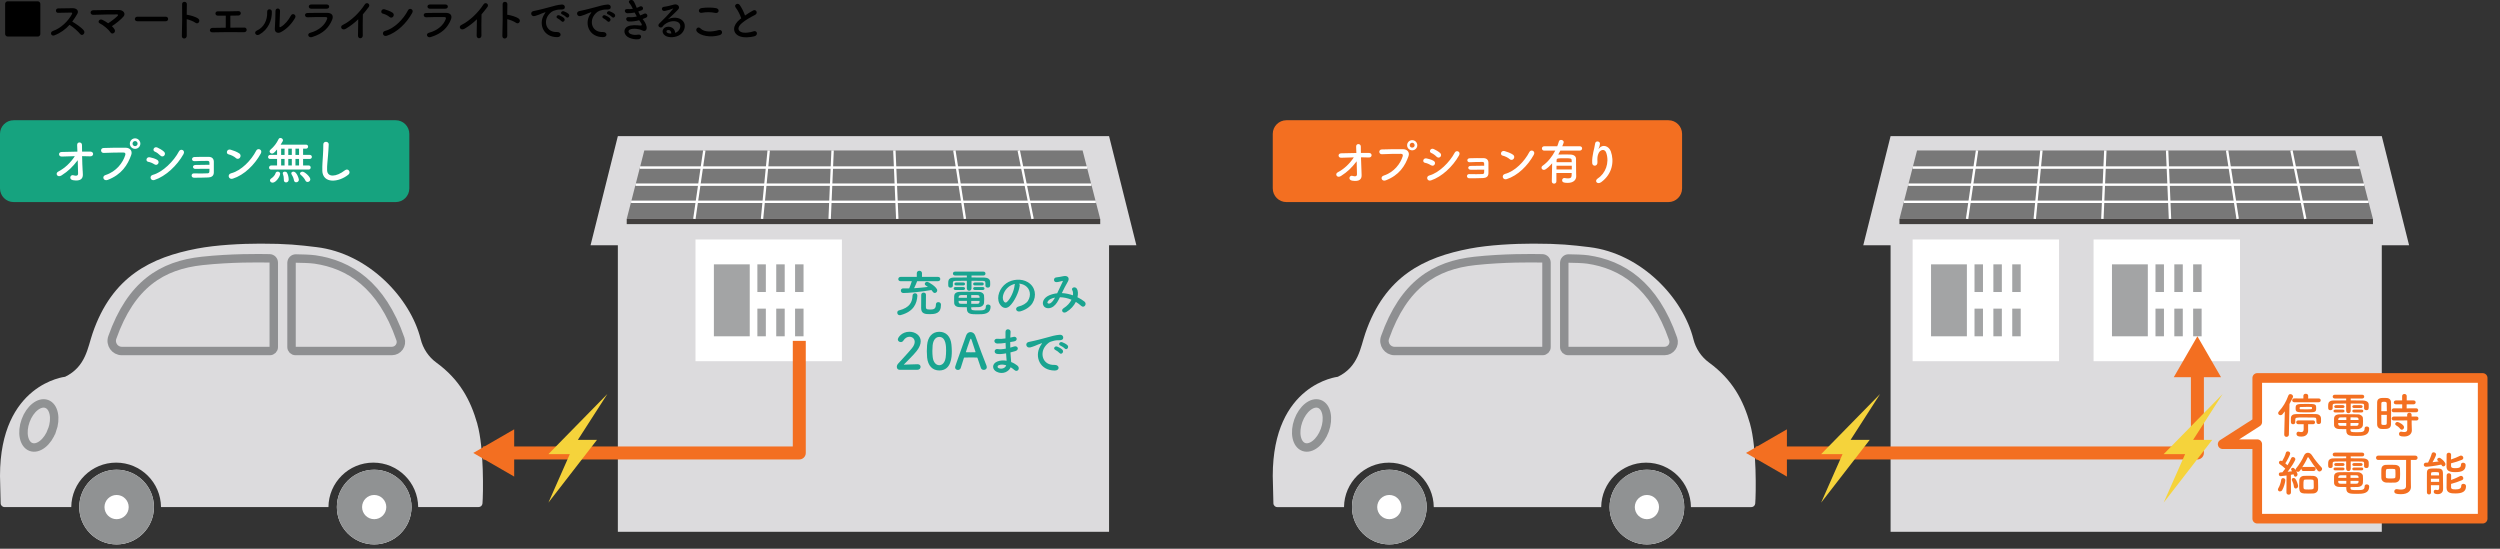 <?xml version="1.0" encoding="UTF-8"?>
<svg id="_レイヤー_2" data-name="レイヤー 2" xmlns="http://www.w3.org/2000/svg" viewBox="0 0 770 169.02">
  <rect x="0" y="0" width="770" height="169.02" fill="#333333" stroke="none"/>
  <defs>
    <style>
      .cls-1, .cls-2, .cls-3, .cls-4, .cls-5, .cls-6, .cls-7, .cls-8, .cls-9, .cls-10 {
        fill: none;
      }

      .cls-11 {
        fill: #423f3e;
      }

      .cls-12 {
        fill: #909293;
      }

      .cls-13 {
        fill: #a3a4a5;
      }

      .cls-2 {
        stroke-width: .74px;
      }

      .cls-2, .cls-3 {
        stroke: #fff;
      }

      .cls-2, .cls-3, .cls-6, .cls-7, .cls-8, .cls-9, .cls-10 {
        stroke-linejoin: round;
      }

      .cls-3 {
        stroke-width: .74px;
      }

      .cls-14 {
        fill: #16a37f;
      }

      .cls-15 {
        fill: #fff;
      }

      .cls-4, .cls-5 {
        stroke: #909293;
        stroke-miterlimit: 10;
      }

      .cls-4, .cls-7 {
        stroke-width: 2.6px;
      }

      .cls-5, .cls-6 {
        stroke-width: 2.6px;
      }

      .cls-16 {
        fill: #f36f21;
      }

      .cls-6, .cls-7 {
        stroke: #8e8f91;
        stroke-linecap: round;
      }

      .cls-17 {
        fill: #f5d33b;
      }

      .cls-18 {
        fill: #dcdbdd;
      }

      .cls-19 {
        fill: #787878;
      }

      .cls-8 {
        stroke-width: 2.97px;
      }

      .cls-8, .cls-9, .cls-10 {
        stroke: #f36f21;
      }

      .cls-9 {
        stroke-width: 4px;
      }

      .cls-10 {
        stroke-width: 4px;
      }

      .cls-20 {
        fill: #19a490;
      }
    </style>
  </defs>
  <g id="_デザイン" data-name="デザイン">
    <g>
      <path d="M2.31,11.25c-.38,0-.73-.39-.73-.76V1.17c0-.36.35-.76.73-.76h9.38c.38,0,.73.39.73.76v9.33c0,.36-.35.76-.73.76H2.31Z"/>
      <path d="M16.75,10.9c-1.02.38-1.5-1-.45-1.36,2.55-.88,4.76-3.12,5.87-5.21.13-.24.07-.46-.24-.46-.88-.01-2.82.06-4.05.08-.84.03-.9-1.32,0-1.36,1.02-.04,3.08-.07,4.5-.07,1.26,0,1.98.8,1.43,1.75-.48.83-.98,1.62-1.56,2.38,1.16.7,2.94,1.88,3.59,2.77.56.78-.49,1.88-1.15,1.05-.69-.85-2.13-2.13-3.28-2.82-1.23,1.37-2.75,2.51-4.67,3.24Z"/>
      <path d="M35.3,9.07c.25.48.06.91-.27,1.12s-.76.2-1.02-.24c-.5-.8-2.17-2.24-3.31-2.77-.77-.36-.1-1.57.88-1.06.53.27,1.15.63,1.74,1.04.8-.49,2.24-1.6,2.88-2.24.18-.18.29-.48-.13-.48-1.75-.01-5.17.04-7.34.13-1.05.04-1.15-1.39-.01-1.42,2.2-.04,5.64-.11,7.97-.07,1.26.01,2.17,1.08,1.32,2.04-.84.97-2.3,2.13-3.54,2.94.35.34.64.67.83,1.01Z"/>
      <path d="M42.27,6.53c-.5,0-.74-.34-.74-.67s.27-.71.74-.71h8.8c.48,0,.71.35.71.7s-.24.69-.71.69h-8.8Z"/>
      <path d="M57.52,10.99c.03,1.13-1.57,1.18-1.51.06.1-2.27.14-7.76.08-9.78-.03-.95,1.48-.94,1.46.01-.01.69-.03,1.9-.04,3.28.07,0,.15,0,.24.01.79.13,2.61.58,3.36,1.22.73.62-.07,1.83-.87,1.25-.6-.45-1.99-.99-2.73-1.13-.01,1.93-.01,3.95.01,5.08Z"/>
      <path d="M67.03,4.82c-.92-.04-.88-1.34.03-1.33,1.83.04,4.27,0,6.37-.06.49-.01.74.32.73.66-.01.34-.27.67-.74.69-.69.01-1.57.03-2.48.04-.01,1.19.01,2.79.01,3.7,1.55-.01,3.1-.03,4.33-.03.46,0,.7.36.69.73-.01.36-.28.71-.83.7-2.98-.06-7.02-.04-9.69.04-1.11.03-1.04-1.36,0-1.37,1.09-.03,2.55-.04,4.08-.06.03-1.06.01-2.89.01-3.7-1.01.01-1.92.01-2.51-.01Z"/>
      <path d="M79.1,9.42c2.07-.92,3.32-3.08,3.19-5.76-.06-1.08,1.41-1.01,1.44-.11.1,2.65-1.11,5.56-3.85,7.09-1.08.6-1.85-.74-.78-1.22ZM86.46,9.92c-.91.45-1.91.08-1.81-1.12.1-1.26.2-4.59.2-5.42,0-1.02,1.42-1.01,1.4,0-.01.55-.15,4.24-.17,4.72-.01.31.15.34.42.18,1.2-.69,2.31-1.99,3.12-3.5.5-.94,1.77-.17,1.28.7-.97,1.74-2.54,3.47-4.44,4.44Z"/>
      <path d="M96.11,11.42c-1.15.35-1.67-1.04-.55-1.33,2.76-.74,4.54-2.44,5.17-4.22.14-.38.07-.6-.46-.62-1.43-.03-4.03.01-5.53.07-.99.04-1.12-1.29-.04-1.32,1.81-.04,4.16-.06,6.07-.04,1.4.01,2.09.8,1.51,2.17-.98,2.34-2.69,4.22-6.16,5.28ZM100.57,2.68c-1.32,0-3.25.04-4.76,0-.92-.03-.98-1.32.1-1.3,1.34.01,3.31.01,4.72,0,.48,0,.76.31.76.64s-.24.66-.81.66Z"/>
      <path d="M106.57,8.83c-1.29.78-2.02-.64-1.06-1.11,2.58-1.26,5.25-3.84,6.83-6.33.62-.97,1.85-.07,1.25.74-.63.84-1.23,1.6-1.83,2.3-.04,1.43-.07,5.1-.03,6.5.03,1.07-1.48,1.19-1.47.04.01-1.12.07-3.4.08-5.04-1.11,1.08-2.31,2.02-3.77,2.9Z"/>
      <path d="M119.97,5.23c-.52-.48-1.42-.88-2.07-1.04-.84-.2-.49-1.61.57-1.32.74.21,1.79.59,2.47,1.06.43.31.41.84.18,1.16-.22.32-.71.52-1.15.13ZM119.1,11.02c-1.19.38-1.64-1.22-.48-1.51,2.82-.71,5.65-3.61,7.06-6.36.45-.87,1.89-.28,1.28.83-1.74,3.15-4.64,6.02-7.86,7.05Z"/>
      <path d="M132.67,11.42c-1.15.35-1.67-1.04-.55-1.33,2.76-.74,4.54-2.44,5.17-4.22.14-.38.07-.6-.46-.62-1.43-.03-4.03.01-5.53.07-.99.04-1.12-1.29-.04-1.32,1.81-.04,4.16-.06,6.07-.04,1.4.01,2.09.8,1.51,2.17-.98,2.34-2.69,4.22-6.16,5.28ZM137.12,2.68c-1.32,0-3.25.04-4.76,0-.92-.03-.98-1.32.1-1.3,1.34.01,3.31.01,4.72,0,.48,0,.76.31.76.64s-.24.66-.81.66Z"/>
      <path d="M143.12,8.83c-1.29.78-2.02-.64-1.07-1.11,2.58-1.26,5.25-3.84,6.84-6.33.62-.97,1.85-.07,1.25.74-.63.84-1.23,1.6-1.83,2.3-.04,1.43-.07,5.1-.03,6.5.03,1.07-1.48,1.19-1.47.04.01-1.12.07-3.4.08-5.04-1.11,1.08-2.31,2.02-3.77,2.9Z"/>
      <path d="M156.24,10.99c.03,1.13-1.57,1.18-1.51.06.1-2.27.14-7.76.08-9.78-.03-.95,1.48-.94,1.46.01-.01.69-.03,1.9-.04,3.28.07,0,.15,0,.24.01.79.13,2.61.58,3.36,1.22.73.62-.07,1.83-.87,1.25-.6-.45-1.99-.99-2.73-1.13-.01,1.93-.01,3.95.01,5.08Z"/>
      <path d="M167.44,4.74c.14-.27.27-.49.45-.73.22-.29.15-.28-.11-.2-1.05.34-.81.34-1.76.7-.45.17-.84.31-1.26.42-1.23.34-1.61-1.27-.49-1.51.29-.07,1.11-.22,1.55-.34.69-.17,1.92-.45,3.35-.85,1.44-.41,2.58-.74,3.81-.83.87-.06,1.11.63.95,1.08-.08.24-.39.52-1.37.46-.71-.04-1.6.22-2.07.39-.78.28-1.5,1.12-1.81,1.64-1.23,2.06-.29,5,2.84,4.89,1.47-.06,1.57,1.6.08,1.58-4.23-.01-5.69-3.89-4.16-6.71ZM171.76,5.66c-.74-.32-.18-1.19.5-.94.39.14,1.15.53,1.47.88.57.62-.29,1.51-.78.94-.2-.22-.9-.76-1.19-.88ZM173.17,4.44c-.76-.29-.21-1.19.48-.97.39.13,1.15.5,1.49.84.59.59-.24,1.51-.74.95-.2-.22-.92-.71-1.22-.83Z"/>
      <path d="M181.57,4.74c.14-.27.27-.49.45-.73.22-.29.15-.28-.11-.2-1.05.34-.81.34-1.76.7-.45.17-.84.31-1.26.42-1.23.34-1.61-1.27-.49-1.51.29-.07,1.11-.22,1.55-.34.69-.17,1.92-.45,3.35-.85,1.44-.41,2.58-.74,3.81-.83.87-.06,1.11.63.95,1.08-.08.24-.39.52-1.37.46-.71-.04-1.6.22-2.07.39-.79.28-1.5,1.12-1.81,1.64-1.23,2.06-.29,5,2.84,4.89,1.47-.06,1.57,1.6.08,1.58-4.23-.01-5.69-3.89-4.16-6.71ZM185.88,5.66c-.74-.32-.18-1.19.5-.94.39.14,1.15.53,1.47.88.57.62-.29,1.51-.78.94-.2-.22-.9-.76-1.19-.88ZM187.3,4.44c-.76-.29-.21-1.19.48-.97.39.13,1.15.5,1.49.84.59.59-.24,1.51-.74.95-.2-.22-.92-.71-1.22-.83Z"/>
      <path d="M198.25,6.29c.5.64,1.06,1.76.91,2.56-.14.73-.81.85-1.44.49-.74-.43-2.73-.71-3.71-.24-.73.35-.43,1.09.21,1.36.62.27,1.4.38,2.27.21,1.25-.24,1.33,1.32.07,1.43-1.04.08-1.95-.13-2.77-.48-1.65-.7-2.05-2.66-.48-3.46,1.04-.53,2.76-.42,3.68-.31.76.1.98-.11.17-1.2-.1-.14-.21-.27-.31-.42-1.02.28-2.19.45-3.22.38-.97-.07-1.09-1.5.1-1.34.73.1,1.61,0,2.41-.2-.21-.36-.43-.77-.66-1.21-.67.14-1.43.22-2.23.22-.91,0-1.19-1.36-.07-1.28.62.04,1.2,0,1.74-.08-.31-.64-.62-1.26-1.01-1.69-.79-.88.7-1.42,1.2-.73.32.45.66,1.26,1.01,2.12.35-.11.64-.25.88-.38.92-.49,1.46.74.71,1.09-.32.15-.69.29-1.12.43.18.41.38.8.6,1.18.43-.15.8-.31,1.05-.45.98-.56,1.58.73.8,1.12-.29.15-.67.31-1.11.46.1.14.21.27.31.41Z"/>
      <path d="M208.76,9.67c1.02-.91.98-2.24.18-2.77-.73-.49-2.24-.59-3.66.24-.56.32-.85.57-1.18,1.05-.5.74-1.91-.08-1.04-.94,1.54-1.53,2.68-2.61,4.23-4.52.15-.2.01-.14-.1-.08-.39.21-1.32.49-2.35.71-1.11.24-1.32-1.15-.36-1.26.94-.11,2.28-.45,3.08-.69,1.12-.32,2.04.67,1.34,1.46-.45.5-1.01,1.05-1.57,1.57s-1.12,1.02-1.62,1.51c1.23-.66,2.9-.66,3.94-.04,2.02,1.21,1.36,3.67-.11,4.73-1.39,1-3.57,1.05-4.64.35-1.48-.97-.83-2.7.83-2.76,1.12-.04,2.17.63,2.21,1.89.27-.06.56-.22.81-.45ZM205.78,9.25c-.62.06-.64.63-.2.87.32.17.78.22,1.18.21.01-.64-.36-1.13-.98-1.08Z"/>
      <path d="M214.59,9.66c-.5-.71.41-1.68,1.16-.91,1.19,1.22,3.46,1.12,5.58.52,1.16-.32,1.5,1.19.36,1.54-2.77.87-6.14.21-7.1-1.15ZM216.16,3.94c-1.11.21-1.29-1.27-.04-1.46,1.33-.2,3.31-.21,4.47.04,1.18.25.87,1.7-.27,1.46-1.3-.28-2.79-.31-4.16-.04Z"/>
      <path d="M226.62,2.37c-.73-.9.64-1.65,1.21-.85.6.85,1.23,2.1,1.64,3.26.76-.53,1.55-1.04,2.46-1.54.95-.53,1.68.81.6,1.36-1.43.73-2.87,1.54-3.98,2.48-1.39,1.18-1.43,2.23-.34,2.76.98.49,2.98.13,3.82-.18,1.18-.45,1.6,1.16.35,1.51-1.11.31-3.45.59-4.83-.11-2.02-1.02-1.93-3.29.34-5.1.14-.11.27-.22.41-.32-.36-1.11-1.04-2.48-1.68-3.26Z"/>
    </g>
    <g>
      <g>
        <path class="cls-18" d="M147.04,130.61c-2.09-7.33-5.41-13.66-12.64-18.93-2.42-1.76-4.12-4.34-4.84-7.25-3.11-12.51-15.94-26.39-32.09-28.32-5.43-.65-9.05-1.07-17.25-1.07-5.81,0-13.59.39-19.51,1.52-14.06,2.69-26.16,8.43-32.2,26.12-1.51,4.42-2.09,10.28-8.46,13.37C20.04,116.05,0,118.19,0,146.56l.2,8.45c.01.65.54,1.17,1.19,1.17h20.56c.07-7.57,6.23-13.69,13.82-13.69s13.75,6.12,13.82,13.69h51.57c.07-7.57,6.23-13.69,13.82-13.69s13.75,6.12,13.82,13.69h18.6c.63,0,1.15-.48,1.2-1.1.24-2.67.51-17.14-1.58-24.47"/>
        <path class="cls-15" d="M47.41,156.18c0,6.35-5.15,11.5-11.5,11.5s-11.5-5.15-11.5-11.5,5.15-11.5,11.5-11.5,11.5,5.15,11.5,11.5"/>
        <path class="cls-15" d="M126.75,156.18c0,6.35-5.15,11.5-11.5,11.5s-11.5-5.15-11.5-11.5,5.15-11.5,11.5-11.5,11.5,5.15,11.5,11.5"/>
        <path class="cls-12" d="M35.91,152.45c2.05,0,3.73,1.67,3.73,3.73s-1.67,3.73-3.73,3.73-3.73-1.67-3.73-3.73,1.67-3.73,3.73-3.73M35.91,144.67c-6.35,0-11.5,5.15-11.5,11.5s5.15,11.5,11.5,11.5,11.5-5.15,11.5-11.5-5.15-11.5-11.5-11.5"/>
        <path class="cls-12" d="M115.25,152.45c2.05,0,3.73,1.67,3.73,3.73s-1.67,3.73-3.73,3.73-3.73-1.67-3.73-3.73,1.67-3.73,3.73-3.73M115.25,144.67c-6.35,0-11.5,5.15-11.5,11.5s5.15,11.5,11.5,11.5,11.5-5.15,11.5-11.5-5.15-11.5-11.5-11.5"/>
        <path class="cls-7" d="M84.32,80.88c0-.71-.56-1.29-1.28-1.31-3.19-.07-11.92-.16-20.76.79-12.39,1.33-21.9,7.21-27.69,23.58-.72,2.03.78,4.17,2.93,4.17h45.61c.66,0,1.19-.53,1.19-1.19v-26.04Z"/>
        <path class="cls-7" d="M89.8,80.93c0-.73.59-1.32,1.32-1.31,1.66.02,4.47.09,5.91.3,10.44,1.53,20.47,7.66,26.3,24.49.63,1.81-.72,3.7-2.64,3.7h-29.69c-.67,0-1.21-.54-1.21-1.21v-25.98Z"/>
        <path class="cls-18" d="M16.03,132.52c-1.33,3.66-4.24,5.96-6.48,5.15-2.25-.82-2.99-4.45-1.66-8.11,1.33-3.66,4.24-5.96,6.49-5.15,2.25.82,2.99,4.45,1.66,8.11"/>
        <path class="cls-4" d="M16.03,132.52c-1.33,3.66-4.24,5.96-6.48,5.15-2.25-.82-2.99-4.45-1.66-8.11,1.33-3.66,4.24-5.96,6.49-5.15,2.25.82,2.99,4.45,1.66,8.11Z"/>
        <polygon class="cls-18" points="350 75.54 341.59 41.92 190.3 41.92 181.89 75.54 190.3 75.54 190.3 163.79 341.59 163.79 341.59 75.54 350 75.54"/>
        <polygon class="cls-19" points="338.86 67.43 193.03 67.43 198.45 46.34 333.44 46.34 338.86 67.43"/>
        <rect class="cls-11" x="193.03" y="67.43" width="145.84" height="1.6"/>
        <line class="cls-3" x1="313.77" y1="46.34" x2="318.03" y2="67.43"/>
        <line class="cls-3" x1="293.95" y1="46.34" x2="297.2" y2="67.43"/>
        <line class="cls-3" x1="275.47" y1="46.34" x2="276.36" y2="67.43"/>
        <line class="cls-3" x1="256.44" y1="46.34" x2="255.53" y2="67.43"/>
        <line class="cls-3" x1="236.76" y1="46.34" x2="234.7" y2="67.43"/>
        <line class="cls-3" x1="216.93" y1="46.34" x2="213.86" y2="67.43"/>
        <line class="cls-3" x1="334.83" y1="51.61" x2="197.09" y2="51.61"/>
        <line class="cls-3" x1="336.15" y1="56.88" x2="195.74" y2="56.88"/>
        <line class="cls-3" x1="337.51" y1="62.16" x2="194.38" y2="62.16"/>
        <rect class="cls-15" x="214.21" y="73.76" width="45.1" height="37.49"/>
        <rect class="cls-13" x="219.88" y="81.42" width="11.04" height="22.16"/>
        <rect class="cls-13" x="233.27" y="81.42" width="2.61" height="8.52"/>
        <rect class="cls-13" x="239.08" y="81.42" width="2.61" height="8.52"/>
        <rect class="cls-13" x="244.88" y="81.42" width="2.61" height="8.52"/>
        <rect class="cls-13" x="233.27" y="95.06" width="2.61" height="8.52"/>
        <rect class="cls-13" x="239.08" y="95.06" width="2.61" height="8.52"/>
        <rect class="cls-13" x="244.88" y="95.06" width="2.61" height="8.52"/>
        <polyline class="cls-10" points="148.77 139.51 246.18 139.51 246.18 104.99"/>
        <polygon class="cls-16" points="145.76 139.51 158.37 146.79 158.37 132.23 145.76 139.51"/>
        <polygon class="cls-17" points="183.87 135.48 168.91 154.81 175.5 139.88 168.91 139.87 187.07 121.35 177.99 135.47 183.87 135.48"/>
        <path class="cls-14" d="M121.87,62.24H4.21c-2.33,0-4.21-1.89-4.21-4.21v-16.79c0-2.33,1.89-4.21,4.21-4.21h117.65c2.33,0,4.21,1.89,4.21,4.21v16.79c0,2.33-1.89,4.21-4.21,4.21"/>
        <g>
          <path class="cls-15" d="M25.47,52.61c.03.48.03.74.05,1.15.03,1.18-.63,2.15-3.04,1.74-1.4-.25-.83-1.83.14-1.52.63.2,1.44.29,1.43-.52-.02-.91-.06-2.5-.11-4.12-1.63,2.12-2.9,3.35-4.99,4.69-1.28.81-2.03-.65-1.06-1.15,2.14-1.11,3.86-2.8,5.16-4.78-1.37.03-2.74.08-4.03.12-1.03.05-1.18-1.37-.05-1.41,1.54-.06,3.21-.09,4.87-.11-.03-.88-.06-1.61-.08-2.01-.06-1.14,1.49-1.03,1.49-.06,0,.43.02,1.18.03,2.06.88,0,1.74-.02,2.55,0,1.18.02,1.11,1.52-.05,1.46-.8-.03-1.64-.06-2.49-.06.03,1.61.09,3.38.17,4.53Z"/>
          <path class="cls-15" d="M32.47,53.92c3.4-1.08,5.41-3.87,6.1-6.13.12-.42.08-.8-.49-.81-1.51-.05-3.93.05-6.15.12-1.01.03-1.12-1.48-.03-1.52,2.03-.09,4.9-.11,6.85-.08,1.25.02,2.12.95,1.67,2.21-1.08,3.07-2.95,6.05-7.25,7.7-1.31.49-1.88-1.12-.71-1.49ZM41.6,45.85c-.89,0-1.61-.72-1.61-1.61s.72-1.63,1.61-1.63,1.63.74,1.63,1.63-.74,1.61-1.63,1.61ZM41.6,43.44c-.43,0-.78.37-.78.8s.35.77.78.77.78-.34.78-.77-.35-.8-.78-.8Z"/>
          <path class="cls-15" d="M47.57,50.62c-.57-.37-1.28-.68-1.91-.78-.92-.15-.63-1.61.49-1.4.72.14,1.55.38,2.24.77.49.26.55.8.35,1.15-.2.37-.68.58-1.18.26ZM47.57,55.44c-1.21.4-1.72-1.26-.51-1.58,3.06-.83,6.47-4.21,8.08-7.27.51-.95,2.04-.32,1.37.89-1.97,3.52-5.46,6.81-8.94,7.96ZM49.36,47.88c-.48-.49-1.09-.94-1.67-1.18-.88-.35-.26-1.72.78-1.26.68.31,1.46.75,2.04,1.28.42.37.35.89.08,1.2-.28.31-.81.4-1.23-.03Z"/>
          <path class="cls-15" d="M60.18,52.03c-.43,0-.72-.28-.74-.6-.02-.34.28-.62.78-.62,1.04,0,3.18-.06,4.29-.06,0-.31-.01-.55-.01-.72-.02-.34-.23-.46-.57-.48-.98-.03-2.86.05-4.01.09-1.01.05-1.04-1.23-.05-1.28,1.24-.05,3.32-.08,4.44-.05,1.11.03,1.55.69,1.55,1.54,0,.68.02,2.29,0,3.29-.03,1.2-.89,1.48-1.75,1.52-1.2.06-3.2.08-4.35.08-.98,0-.98-1.37-.02-1.34,1.2.05,3.41.05,4.24-.02.28-.02.49-.17.51-.46.01-.23.03-.57.03-.94-1.46.03-3.33.05-4.35.03Z"/>
          <path class="cls-15" d="M72.66,48.68c-.57-.52-1.55-.97-2.27-1.14-.92-.21-.54-1.77.63-1.44.81.23,1.97.65,2.7,1.17.48.34.45.92.2,1.28-.25.35-.78.57-1.26.14ZM71.7,55.03c-1.31.41-1.8-1.34-.52-1.66,3.09-.78,6.19-3.96,7.74-6.98.49-.95,2.07-.31,1.4.91-1.91,3.46-5.09,6.61-8.62,7.73Z"/>
          <path class="cls-15" d="M83.53,52.23c-.45,0-.66-.29-.66-.6s.23-.66.66-.66h1.81v-2.01h-2.12c-.45,0-.65-.29-.65-.6s.23-.65.65-.65h2.12v-1.67c-.89,1.06-1.21,1.26-1.54,1.26-.4,0-.77-.31-.77-.68,0-.17.08-.35.28-.52,1.12-.97,1.87-1.97,2.5-3.26.12-.25.34-.35.55-.35.38,0,.8.31.8.72,0,.14-.08.35-.72,1.34h7.82c.42,0,.63.31.63.61,0,.32-.21.63-.63.63h-.91v1.92h2.07c.42,0,.63.31.63.61,0,.32-.21.63-.63.63h-2.07v2.01h1.71c.43,0,.63.31.63.63s-.2.63-.63.63h-11.54ZM83.15,55.58c0-.21.12-.45.43-.65.42-.26,1.12-.95,1.28-1.55.09-.37.38-.52.68-.52.37,0,.75.25.75.65,0,.81-1.29,2.75-2.32,2.75-.46,0-.81-.31-.81-.68ZM87.65,45.79h-1.06v1.92h1.06v-1.92ZM87.65,48.96h-1.06v2.01h1.06v-2.01ZM88.09,56.18c-.34,0-.66-.23-.66-.69v-.17c0-.65-.11-1.28-.29-1.75-.03-.08-.05-.15-.05-.21,0-.32.32-.49.65-.49.25,0,.49.09.63.29.34.51.55,1.48.55,2.2,0,.54-.43.83-.83.83ZM89.88,45.79h-1.09v1.92h1.09v-1.92ZM89.88,48.96h-1.09v2.01h1.09v-2.01ZM91.24,56.15c-.32,0-.61-.18-.69-.6-.15-.8-.45-1.38-.75-1.86-.06-.11-.09-.2-.09-.29,0-.32.32-.54.68-.54.98,0,1.67,2.15,1.67,2.5,0,.49-.43.78-.81.78ZM92.11,45.79h-1.11v1.92h1.11v-1.92ZM92.11,48.96h-1.11v2.01h1.11v-2.01ZM94.73,56.04c-.26,0-.51-.12-.66-.43-.34-.71-.91-1.32-1.46-1.78-.15-.12-.21-.25-.21-.38,0-.31.38-.58.78-.58.65,0,2.4,1.57,2.4,2.37,0,.48-.43.81-.85.81Z"/>
          <path class="cls-15" d="M99.28,52.51c-.06-1.61.11-2.92.18-4.55.05-1,.15-2.5.12-3.46-.03-1.14,1.71-1.04,1.67-.03-.03.97-.14,2.43-.22,3.46-.11,1.63-.34,3.03-.28,4.52.09,2.24,2.83,2.09,5.5-.01,1-.78,1.94.63,1.06,1.34-3,2.44-7.91,2.89-8.05-1.26Z"/>
        </g>
        <g>
          <path class="cls-20" d="M277.11,97.08c-.51,0-.75-.4-.75-.78,0-.31.15-.6.48-.68,3.46-.88,4.15-2.63,4.23-4.64.02-.43.4-.66.77-.66s.71.23.71.74v.08c-.15,2.3-1.09,4.81-5.12,5.9-.11.03-.21.05-.31.05ZM282.48,86.62c-.11.34-.58,1.43-.94,2.15,1.46-.08,2.92-.23,4.26-.4-.23-.17-.46-.32-.68-.45-.2-.12-.29-.29-.29-.48,0-.32.31-.64.71-.64.55,0,3.13,1.71,3.13,2.63,0,.45-.38.81-.78.81-.2,0-.41-.11-.57-.34-.14-.2-.28-.38-.45-.57-3.35.6-7.24.92-8.64.92-.52,0-.77-.37-.77-.74,0-.34.23-.68.66-.68h.02c.61,0,1.24,0,1.89-.01.21-.45.6-1.55.81-2.21h-3.46c-.48,0-.71-.32-.71-.65s.25-.68.71-.68h4.99v-1.14c0-.49.4-.74.8-.74s.8.25.8.74v1.14h4.95c.45,0,.68.32.68.66s-.23.66-.68.66h-6.45ZM286.41,96.76c-1.34,0-2.7-.05-2.7-1.86,0-.62.01-3.66.03-4.15.02-.42.38-.63.74-.63s.72.21.72.66c0,.6-.03,2.55-.03,3.47,0,.83.02,1.09,1.29,1.09,1.06,0,1.8-.15,1.8-1.54,0-.51.35-.74.72-.74.31,0,.84.12.84.85,0,2.66-1.8,2.84-3.41,2.84Z"/>
          <path class="cls-20" d="M303.49,87.06c-.02-.45-.23-.54-.83-.55-.92-.02-2.17-.03-3.44-.03v2.32c0,.49-.35.75-.72.75s-.72-.26-.72-.75v-2.32c-1.29,0-2.52.02-3.41.03-.83.01-.88.25-.89.6v.91c0,.37-.37.58-.72.58s-.69-.2-.69-.6c0-.18-.02-.38-.02-.58s.02-.42.02-.65c.03-.68.46-1.26,1.63-1.28,1.23-.02,2.64-.03,4.09-.03v-.6h-3.63c-.43,0-.66-.31-.66-.6,0-.31.23-.6.66-.6h8.74c.42,0,.63.29.63.6s-.22.6-.63.6h-3.67v.6c1.38,0,2.74.01,3.93.03.83.02,1.77.34,1.8,1.25.02.2.02.48.02.72,0,.62-.02,1.12-.75,1.12-.37,0-.72-.2-.72-.57v-.95ZM294.27,89.32c-.35,0-.54-.23-.54-.46,0-.21.18-.45.54-.45h2.41c.37,0,.55.23.55.46,0,.21-.18.45-.55.45h-2.41ZM299.14,94.95c.03.6.28.66,2.03.66s2.47-.03,2.47-1.21c0-.43.34-.61.69-.61s.77.21.77.6c0,2.4-2.12,2.41-3.93,2.41-2.04,0-3.37,0-3.37-1.69v-.48c-.69,0-1.4-.01-2.2-.03-1.11-.03-1.67-.54-1.71-1.28-.02-.38-.02-.77-.02-1.12s0-.72.02-1.06c.03-.6.46-1.21,1.66-1.25.65-.02,1.55-.03,2.52-.03,1.18,0,2.44.01,3.43.03.91.02,1.54.58,1.58,1.15.03.34.05.69.05,1.04,0,.4-.01.81-.05,1.2-.05.69-.68,1.28-1.67,1.31-.83.02-1.55.05-2.27.05v.31ZM294.5,87.91c-.35,0-.54-.23-.54-.46,0-.21.18-.45.54-.45h2.18c.37,0,.55.23.55.46,0,.21-.18.45-.55.45h-2.18ZM297.82,90.87c-.69,0-1.35,0-1.86.02-.65.02-.72.46-.72.83h2.58v-.85ZM297.82,92.67h-2.58c0,.11.02.23.02.34.01.42.26.54.72.55.55.01,1.17.01,1.83.01l.02-.91ZM301.71,91.72c0-.09-.02-.2-.02-.29-.02-.35-.18-.52-.71-.54-.48-.02-1.14-.02-1.83-.02,0,.21-.02.51-.02.85h2.57ZM299.14,92.67v.91c.65,0,1.28-.01,1.86-.01.42,0,.66-.15.69-.55,0-.11.02-.23.02-.34h-2.57ZM300.28,87.91c-.37,0-.55-.23-.55-.45,0-.23.18-.46.55-.46h2.18c.37,0,.54.23.54.45,0,.23-.17.46-.54.46h-2.18ZM300.28,89.32c-.37,0-.55-.23-.55-.45,0-.23.18-.46.55-.46h2.4c.37,0,.54.23.54.45,0,.23-.17.46-.54.46h-2.4Z"/>
          <path class="cls-20" d="M314.06,88.06c-.25,1.95-1.63,4.86-3.1,6.22-1.18,1.09-2.47.49-3.15-.83-.97-1.91.06-4.76,2.12-6.19,1.89-1.31,4.7-1.52,6.64-.35,2.38,1.43,2.77,4.26,1.43,6.45-.72,1.18-2.23,2.14-3.75,2.54-1.35.35-1.83-1.2-.51-1.51,1.17-.26,2.35-.92,2.86-1.72,1.09-1.72.68-3.73-.84-4.7-.6-.38-1.25-.57-1.91-.61.17.15.26.4.22.71ZM310.65,88.36c-1.43,1.11-2.2,3.15-1.55,4.33.23.45.63.68,1.01.34,1.15-1.01,2.23-3.46,2.38-5.12.02-.18.06-.35.14-.48-.71.15-1.4.48-1.98.92Z"/>
          <path class="cls-20" d="M327.13,90.28c1.15.05,2.29.31,3.33.68.09-.63.03-1.2-.21-1.61-.43-.72.95-1.31,1.46-.35.34.61.38,1.54.15,2.55.8.38,1.52.84,2.12,1.31.97.75-.08,2.17-.95,1.37-.51-.46-1.06-.88-1.67-1.25-.57,1.15-1.54,2.3-2.92,3.12-1.08.63-1.84-.57-.84-1.18,1.15-.71,1.95-1.66,2.43-2.6-1.14-.48-2.35-.75-3.58-.77-.57,1.18-1.09,2.14-1.97,2.81-.92.72-2.27.81-2.94,0-.78-.98-.21-2.58,1.55-3.37.81-.35,1.68-.57,2.52-.66.54-1.15,1.24-2.55,1.67-3.52.09-.22.14-.34-.09-.28-.6.15-1.18.35-1.81.37-1.01.03-.97-1.4-.05-1.46.61-.03,1.55-.26,2.21-.38,1.4-.28,2.01.63,1.32,1.75-.65,1.08-1.26,2.32-1.81,3.47h.08ZM323.52,92.12c-.4.2-1.12.84-.86,1.23.18.26.74.17,1.01-.05.51-.38.92-1.01,1.28-1.64-.4.06-.86.18-1.43.46Z"/>
        </g>
        <g>
          <path class="cls-20" d="M277.08,113.9c-.54,0-.86-.4-.86-.91,0-.34.14-.71.45-1.04,1.06-1.2,2.84-3.03,4.2-4.69.61-.74.86-1.41.86-1.97,0-.97-.74-1.57-1.6-1.57-.66,0-1.38.35-1.89,1.18-.2.32-.51.46-.8.46-.46,0-.91-.34-.91-.81,0-.54,1.17-2.37,3.58-2.37,1.78,0,3.47,1.11,3.47,2.93,0,.88-.37,1.89-1.28,3.04-1.17,1.48-2.67,2.78-3.95,4.17,1.28-.02,3.01-.14,4.27-.14.63,0,.92.4.92.8,0,.45-.34.91-.97.91h-5.5Z"/>
          <path class="cls-20" d="M285.55,110.1c-.06-.66-.09-1.31-.09-1.95,0-.58.03-1.18.08-1.81.22-2.67,1.67-4.15,3.76-4.15s3.5,1.41,3.75,3.98c.06.68.11,1.35.11,2.01,0,1.74-.14,5.92-3.86,5.92-2.04,0-3.5-1.41-3.75-4ZM291.26,110.17c.09-.68.14-1.43.14-2.17,0-1.18,0-4.23-2.11-4.23-1.08,0-1.89.98-2.04,2.63-.05.57-.08,1.14-.08,1.69,0,.65.03,1.29.11,1.92.18,1.57,1.01,2.47,2.01,2.47s1.75-.86,1.97-2.32Z"/>
          <path class="cls-20" d="M303.01,113.93c-.35,0-.72-.17-.88-.57-.18-.45-.58-1.67-1.06-3.1-.03-.09-.08-.14-.17-.14-.25-.02-.88-.02-1.57-.02-.92,0-1.95,0-2.27.02-.08,0-.15.05-.18.14-.38,1.21-.74,2.32-.97,3.06-.14.43-.49.63-.86.63-.43,0-.88-.29-.88-.77,0-.28.05-.4,3.41-9.87.25-.71.8-1.03,1.35-1.03.58,0,1.18.37,1.43,1.06.98,2.77,2.98,8.11,3.49,9.31.06.15.09.31.09.45,0,.52-.46.83-.94.83ZM300.45,108.35c-.48-1.44-.94-2.84-1.18-3.6-.09-.28-.17-.43-.26-.43-.08,0-.17.14-.28.45-.23.62-1.23,3.49-1.23,3.63,0,.06.03.09.12.09.31,0,.88.02,1.41.02s1.09-.02,1.31-.02c.09,0,.12-.02.12-.06,0-.02,0-.05-.02-.08Z"/>
          <path class="cls-20" d="M309.57,105.63c-.8.12-1.57.2-2.41.18-1.18-.03-1.24-1.63.15-1.46.63.08,1.34.05,2.38-.11-.02-.81-.02-1.54,0-2.03.03-1.18,1.63-.91,1.57-.01-.05.55-.08,1.17-.09,1.78.32-.06.68-.15,1.04-.23,1.01-.23,1.43,1.2.09,1.41-.41.06-.8.14-1.15.2,0,.57,0,1.14.02,1.71.37-.11.75-.21,1.17-.35,1.14-.37,1.72,1.04.35,1.43-.54.15-1.03.29-1.48.4.03.52.06,1,.11,1.44.05.42.09.97.12,1.52.77.29,1.43.71,1.91,1.09,1.03.84.03,2.24-.94,1.35-.32-.29-.71-.58-1.12-.83-.54,1.31-2.41,2.33-4.3,1.4-1.46-.72-1.55-2.44.12-3.15.94-.4,1.97-.43,2.93-.26-.01-.32-.05-.64-.08-1-.03-.37-.06-.8-.09-1.28-1.21.23-2.03.28-2.8.17-1.09-.15-.91-1.74.32-1.48.45.09,1.21.09,2.4-.14-.03-.58-.06-1.18-.08-1.78h-.15ZM307.59,112.49c-.4.17-.48.66-.05.88.94.46,2.14,0,2.37-.86-.83-.26-1.64-.31-2.32-.02Z"/>
          <path class="cls-20" d="M320.32,106.77c.15-.29.29-.54.49-.8.25-.32.17-.31-.12-.21-1.15.37-.89.37-1.94.77-.49.18-.92.34-1.38.46-1.35.37-1.77-1.4-.54-1.66.32-.08,1.21-.25,1.71-.37.75-.18,2.1-.49,3.67-.94,1.58-.45,2.83-.81,4.18-.91.95-.06,1.21.69,1.04,1.18-.09.26-.43.57-1.51.51-.78-.05-1.75.25-2.27.43-.86.31-1.64,1.23-1.98,1.8-1.35,2.26-.32,5.49,3.12,5.36,1.61-.06,1.72,1.75.09,1.74-4.64-.01-6.24-4.27-4.56-7.36ZM325.06,107.78c-.81-.35-.2-1.31.55-1.03.43.15,1.26.58,1.61.97.63.68-.32,1.66-.86,1.03-.21-.25-.98-.83-1.31-.97ZM326.61,106.45c-.83-.32-.23-1.31.52-1.06.43.14,1.26.55,1.63.92.65.64-.26,1.66-.81,1.04-.21-.25-1.01-.78-1.34-.91Z"/>
        </g>
      </g>
      <rect class="cls-1" y="37.02" width="378" height="132"/>
    </g>
    <g>
      <rect class="cls-1" x="392" y="37.02" width="378" height="132"/>
      <path class="cls-18" d="M539.04,130.61c-2.09-7.33-5.41-13.66-12.64-18.93-2.42-1.76-4.12-4.34-4.84-7.25-3.11-12.51-15.94-26.39-32.09-28.32-5.43-.65-9.05-1.07-17.25-1.07-5.81,0-13.59.39-19.51,1.52-14.06,2.69-26.16,8.43-32.2,26.12-1.51,4.42-2.09,10.28-8.46,13.37,0,0-20.04,2.15-20.04,30.52l.2,8.45c.01.65.54,1.17,1.19,1.17h20.56c.07-7.57,6.23-13.69,13.82-13.69s13.75,6.12,13.82,13.69h51.57c.07-7.57,6.23-13.69,13.82-13.69s13.75,6.12,13.82,13.69h18.6c.63,0,1.15-.48,1.2-1.1.24-2.67.51-17.14-1.58-24.47"/>
      <path class="cls-15" d="M439.41,156.18c0,6.35-5.15,11.5-11.5,11.5s-11.5-5.15-11.5-11.5,5.15-11.5,11.5-11.5,11.5,5.15,11.5,11.5"/>
      <path class="cls-15" d="M518.75,156.18c0,6.35-5.15,11.5-11.5,11.5s-11.5-5.15-11.5-11.5,5.15-11.5,11.5-11.5,11.5,5.15,11.5,11.5"/>
      <path class="cls-12" d="M427.91,152.45c2.05,0,3.73,1.67,3.73,3.73s-1.67,3.73-3.73,3.73-3.73-1.67-3.73-3.73,1.67-3.73,3.73-3.73M427.91,144.67c-6.35,0-11.5,5.15-11.5,11.5s5.15,11.5,11.5,11.5,11.5-5.15,11.5-11.5-5.15-11.5-11.5-11.5"/>
      <path class="cls-12" d="M507.25,152.45c2.05,0,3.73,1.67,3.73,3.73s-1.67,3.73-3.73,3.73-3.73-1.67-3.73-3.73,1.67-3.73,3.73-3.73M507.25,144.67c-6.35,0-11.5,5.15-11.5,11.5s5.15,11.5,11.5,11.5,11.5-5.15,11.5-11.5-5.15-11.5-11.5-11.5"/>
      <path class="cls-6" d="M476.32,80.88c0-.71-.56-1.29-1.28-1.31-3.19-.07-11.92-.16-20.76.79-12.39,1.33-21.9,7.21-27.69,23.58-.72,2.03.78,4.17,2.93,4.17h45.61c.66,0,1.19-.53,1.19-1.19v-26.04Z"/>
      <path class="cls-6" d="M481.8,80.93c0-.73.59-1.32,1.32-1.31,1.66.02,4.47.09,5.91.3,10.44,1.53,20.47,7.66,26.3,24.49.63,1.81-.72,3.7-2.64,3.7h-29.69c-.67,0-1.21-.54-1.21-1.21v-25.98Z"/>
      <path class="cls-18" d="M408.03,132.52c-1.33,3.66-4.24,5.96-6.48,5.15-2.25-.82-2.99-4.45-1.66-8.11,1.33-3.66,4.23-5.96,6.48-5.15,2.25.82,2.99,4.45,1.66,8.11"/>
      <path class="cls-5" d="M408.03,132.52c-1.33,3.66-4.24,5.96-6.48,5.15-2.25-.82-2.99-4.45-1.66-8.11,1.33-3.66,4.23-5.96,6.48-5.15,2.25.82,2.99,4.45,1.66,8.11Z"/>
      <polygon class="cls-18" points="742 75.54 733.59 41.92 582.3 41.92 573.89 75.54 582.3 75.54 582.3 163.79 733.59 163.79 733.59 75.54 742 75.54"/>
      <polygon class="cls-19" points="730.86 67.43 585.03 67.43 590.45 46.34 725.44 46.34 730.86 67.43"/>
      <rect class="cls-11" x="585.03" y="67.43" width="145.84" height="1.6"/>
      <line class="cls-2" x1="705.77" y1="46.34" x2="710.03" y2="67.43"/>
      <line class="cls-2" x1="685.95" y1="46.34" x2="689.2" y2="67.43"/>
      <line class="cls-2" x1="667.47" y1="46.34" x2="668.36" y2="67.43"/>
      <line class="cls-2" x1="648.44" y1="46.34" x2="647.53" y2="67.43"/>
      <line class="cls-2" x1="628.76" y1="46.34" x2="626.7" y2="67.43"/>
      <line class="cls-2" x1="608.93" y1="46.34" x2="605.86" y2="67.43"/>
      <line class="cls-2" x1="726.83" y1="51.61" x2="589.09" y2="51.61"/>
      <line class="cls-2" x1="728.15" y1="56.88" x2="587.74" y2="56.88"/>
      <line class="cls-2" x1="729.51" y1="62.16" x2="586.38" y2="62.16"/>
      <rect class="cls-15" x="644.82" y="73.76" width="45.1" height="37.49"/>
      <rect class="cls-13" x="650.49" y="81.42" width="11.04" height="22.16"/>
      <rect class="cls-13" x="663.89" y="81.42" width="2.61" height="8.52"/>
      <rect class="cls-13" x="669.69" y="81.42" width="2.61" height="8.52"/>
      <rect class="cls-13" x="675.49" y="81.42" width="2.61" height="8.52"/>
      <rect class="cls-13" x="663.89" y="95.06" width="2.61" height="8.52"/>
      <rect class="cls-13" x="669.69" y="95.06" width="2.61" height="8.52"/>
      <rect class="cls-13" x="675.49" y="95.06" width="2.61" height="8.52"/>
      <polyline class="cls-9" points="540.77 139.51 676.8 139.51 676.8 108.31"/>
      <polygon class="cls-16" points="537.76 139.51 550.37 146.79 550.37 132.23 537.76 139.51"/>
      <polygon class="cls-17" points="575.87 135.48 560.91 154.81 567.5 139.88 560.91 139.87 579.07 121.35 569.99 135.47 575.87 135.48"/>
      <path class="cls-16" d="M513.87,62.24h-117.65c-2.33,0-4.21-1.89-4.21-4.21v-16.79c0-2.33,1.89-4.21,4.21-4.21h117.65c2.33,0,4.21,1.89,4.21,4.21v16.79c0,2.33-1.89,4.21-4.21,4.21"/>
      <g>
        <path class="cls-15" d="M419.34,52.84c.03.46.03.71.04,1.12.03,1.14-.61,2.08-2.94,1.68-1.35-.24-.8-1.77.13-1.47.61.19,1.4.28,1.38-.51-.01-.88-.06-2.42-.1-3.98-1.58,2.05-2.81,3.24-4.83,4.53-1.23.79-1.96-.62-1.03-1.12,2.07-1.07,3.73-2.71,4.99-4.62-1.32.03-2.65.07-3.89.12-1,.04-1.14-1.32-.04-1.37,1.49-.06,3.11-.09,4.71-.1-.03-.85-.06-1.56-.07-1.95-.06-1.1,1.44-1,1.44-.06,0,.42.01,1.14.03,1.99.85,0,1.68-.01,2.47,0,1.14.01,1.07,1.47-.04,1.41-.77-.03-1.59-.06-2.41-.06.03,1.56.09,3.27.16,4.38Z"/>
        <path class="cls-15" d="M426.12,54.1c3.29-1.04,5.23-3.75,5.9-5.93.12-.4.07-.77-.48-.79-1.46-.04-3.8.04-5.94.12-.98.03-1.08-1.43-.03-1.47,1.96-.09,4.74-.1,6.63-.07,1.2.01,2.05.92,1.62,2.14-1.04,2.97-2.85,5.86-7.01,7.45-1.26.48-1.81-1.08-.68-1.44ZM434.95,46.3c-.86,0-1.56-.7-1.56-1.56s.7-1.58,1.56-1.58,1.58.71,1.58,1.58-.71,1.56-1.58,1.56ZM434.95,43.96c-.42,0-.76.36-.76.77s.34.74.76.74.76-.33.76-.74-.34-.77-.76-.77Z"/>
        <path class="cls-15" d="M440.73,50.9c-.55-.36-1.23-.65-1.84-.76-.89-.15-.61-1.56.48-1.35.7.13,1.5.37,2.17.74.48.25.54.77.34,1.11-.19.36-.65.57-1.14.25ZM440.73,55.57c-1.17.39-1.67-1.22-.49-1.53,2.96-.8,6.26-4.07,7.82-7.03.49-.92,1.98-.31,1.32.86-1.9,3.4-5.28,6.58-8.65,7.7ZM442.45,48.26c-.46-.48-1.05-.91-1.62-1.14-.85-.34-.25-1.66.76-1.22.65.3,1.41.73,1.98,1.23.4.36.34.86.08,1.16-.27.3-.79.39-1.19-.03Z"/>
        <path class="cls-15" d="M452.93,52.27c-.42,0-.7-.27-.71-.58-.01-.33.27-.59.76-.59,1.01,0,3.08-.06,4.15-.06,0-.3-.01-.54-.01-.7-.01-.33-.22-.45-.55-.46-.95-.03-2.76.04-3.88.09-.98.04-1.01-1.19-.04-1.23,1.2-.04,3.21-.07,4.29-.04,1.07.03,1.5.67,1.5,1.49,0,.65.02,2.21,0,3.18-.03,1.16-.86,1.43-1.69,1.47-1.16.06-3.09.07-4.21.07-.95,0-.95-1.32-.02-1.29,1.16.04,3.3.04,4.1-.01.27-.02.48-.16.49-.45.01-.22.03-.55.03-.91-1.41.03-3.22.04-4.21.03Z"/>
        <path class="cls-15" d="M465,49.03c-.55-.5-1.5-.94-2.2-1.1-.89-.21-.52-1.71.61-1.4.79.22,1.9.62,2.62,1.13.46.33.43.89.19,1.23-.24.34-.76.55-1.22.13ZM464.07,55.17c-1.26.4-1.74-1.29-.51-1.61,2.99-.76,5.99-3.83,7.49-6.75.48-.92,2.01-.3,1.35.88-1.84,3.34-4.92,6.39-8.34,7.48Z"/>
        <path class="cls-15" d="M485.47,54.29v.03c0,.91-.65,2.01-2.66,2.01-1.28,0-1.67-.25-1.67-.82,0-.34.24-.68.65-.68.06,0,.1,0,.16.01.33.06.68.1,1,.1,1.13,0,1.13-.52,1.13-1.65h-4.71v2.57c0,.46-.36.7-.71.7s-.7-.22-.7-.68.04-3.43.1-5.59c-.45.52-1.84,2.04-2.54,2.04-.42,0-.74-.33-.74-.68,0-.21.1-.43.36-.61,1.65-1.17,2.96-2.85,3.88-4.65h-3.4c-.48,0-.71-.34-.71-.67s.24-.67.71-.67h4.01c.19-.49.37-.97.5-1.46.1-.36.39-.5.68-.5.4,0,.82.28.82.67,0,.12-.03.28-.45,1.29h5.41c.46,0,.7.33.7.65s-.24.68-.7.68h-6c-.21.42-.43.82-.65,1.22.7-.01,1.52-.03,2.29-.03.51,0,.98.01,1.41.03,1.2.04,1.74.58,1.77,1.26s.01,3.3.03,3.91l.03,1.52ZM484.11,51.05h-4.71v1.14h4.71v-1.14ZM484.09,49.95c0-.28-.02-.49-.02-.64-.03-.57-.49-.57-2.14-.57-2.11,0-2.47,0-2.5.57,0,.18-.01.39-.01.64h4.67Z"/>
        <path class="cls-15" d="M492.15,54.93c2.3-1.5,3.61-4.71,2.59-7.82-.49-1.49-1.9-.94-2.33-.01-.43.91-.46,1.52-.39,2.81.07,1.44-1.53,1.43-1.62.36-.09-1.17.16-2.6.34-3.43.16-.76.45-1.74.56-2.65.12-.94,1.56-.76,1.49.13-.04.51-.22,1.03-.39,1.38-.19.4-.04.21.1.02,1.08-1.4,3.02-.79,3.63.89,1.08,3,.55,6.91-2.94,9.48-1.2.89-2.29-.34-1.04-1.16Z"/>
      </g>
      <g>
        <polygon class="cls-15" points="764.66 159.75 695.23 159.75 695.23 136.81 684.58 136.81 695.23 129.99 695.23 116.41 764.66 116.41 764.66 159.75"/>
        <polygon class="cls-8" points="764.66 159.75 695.23 159.75 695.23 136.81 684.58 136.81 695.23 129.99 695.23 116.41 764.66 116.41 764.66 159.75"/>
        <g>
          <path class="cls-16" d="M703.54,133.88l.18-7.19c-.22.3-.45.58-.67.85-.21.25-.46.34-.67.34-.39,0-.71-.3-.71-.65,0-.15.06-.31.21-.48,1.35-1.49,2.2-2.93,2.93-4.92.12-.31.36-.45.62-.45.4,0,.83.33.83.74,0,.09-.03.19-.07.3-.33.68-.67,1.35-1.03,2.01l-.19,9.45c-.01.43-.37.67-.74.67-.34,0-.68-.22-.68-.65h0ZM713.46,130.04c0-1.37-.04-1.41-.8-1.43-.62-.01-1.92-.03-3.06-.03-2.54,0-2.62,0-2.66.74v.74h0c0,.4-.33.61-.67.61s-.67-.21-.67-.61c0-.19-.01-.4-.01-.61,0-.22.01-.46.01-.7.03-.76.55-1.2,1.61-1.22.89-.02,2.24-.02,3.54-.02.95,0,1.87,0,2.56.02.74.01,1.53.42,1.56,1.32.01.19.01.4.01.59,0,.21,0,.4-.01.58-.01.4-.37.59-.71.59s-.68-.19-.68-.58v-.02ZM706.62,123.88c-.42,0-.62-.3-.62-.58,0-.3.21-.59.62-.59l2.82.02v-.83h0c0-.42.37-.62.74-.62s.74.21.74.61h0v.85l3.25-.02c.4,0,.61.3.61.58,0,.3-.21.59-.61.59h-7.56ZM710.23,127.01c-3.06,0-3.18-.1-3.18-1.32s.33-1.28,3.21-1.28,3.12,0,3.12,1.28-.21,1.32-3.15,1.32ZM710.9,130.65v1.86s.01.04.01.07c0,.85-.45,1.89-2.07,1.89-.61,0-1.52-.03-1.52-.86,0-.34.21-.65.59-.65.04,0,.1,0,.16.02.27.06.5.1.73.1.43,0,.73-.19.73-.89v-1.53h-1.65c-.42,0-.64-.3-.64-.59s.22-.59.64-.59h4.56c.4,0,.59.3.59.59s-.19.59-.59.59h-1.56ZM710.22,125.33c-.54,0-1.07.01-1.55.03-.39,0-.39.15-.39.34,0,.33.09.36.4.36.52.01,1.16.01,1.78.01,1.59,0,1.65-.01,1.65-.39s0-.36-1.9-.36Z"/>
          <path class="cls-16" d="M728.15,124.86c-.01-.43-.22-.52-.8-.54-.89-.01-2.09-.03-3.33-.03v2.24c0,.48-.34.73-.7.73s-.7-.25-.7-.73v-2.24c-1.25,0-2.44.01-3.3.03-.8.01-.85.24-.86.58v.88c0,.36-.36.56-.7.56s-.67-.19-.67-.58c0-.18-.02-.37-.02-.56s.02-.4.02-.62c.03-.65.45-1.22,1.58-1.23,1.19-.01,2.56-.03,3.95-.03v-.58h-3.51c-.42,0-.64-.3-.64-.58,0-.3.22-.58.64-.58h8.46c.4,0,.61.28.61.58s-.21.58-.61.58h-3.55v.58c1.34,0,2.65.02,3.8.03.8.01,1.71.33,1.74,1.2.01.19.01.46.01.7,0,.59-.01,1.08-.73,1.08-.36,0-.7-.19-.7-.55v-.92ZM719.24,127.04c-.34,0-.52-.22-.52-.45,0-.21.18-.43.52-.43h2.33c.36,0,.54.22.54.45,0,.21-.18.43-.54.43h-2.33ZM723.95,132.48c.03.58.27.64,1.96.64s2.39-.03,2.39-1.17c0-.42.33-.59.67-.59s.74.21.74.58c0,2.32-2.05,2.33-3.8,2.33-1.98,0-3.25,0-3.25-1.63v-.46c-.67,0-1.35-.01-2.12-.03-1.07-.03-1.62-.52-1.65-1.23-.01-.37-.01-.74-.01-1.08s0-.7.01-1.03c.03-.58.45-1.17,1.6-1.2.62-.01,1.5-.03,2.44-.03,1.14,0,2.36.01,3.31.03.88.02,1.49.57,1.53,1.12.03.33.04.67.04,1.01,0,.39-.01.79-.04,1.16-.04.67-.65,1.23-1.62,1.26-.8.02-1.5.04-2.2.04v.3ZM719.46,125.67c-.34,0-.52-.22-.52-.45,0-.21.18-.43.52-.43h2.11c.36,0,.54.22.54.45,0,.21-.18.43-.54.43h-2.11ZM722.67,128.54c-.67,0-1.31,0-1.8.02-.62.01-.7.45-.7.8h2.5v-.82ZM722.67,130.28h-2.5c0,.1.01.22.01.33.01.4.25.52.7.54.54.01,1.13.01,1.77.01l.02-.88ZM726.43,129.36c0-.09-.01-.19-.01-.28-.02-.34-.18-.5-.68-.52-.46-.02-1.1-.02-1.77-.02,0,.21-.02.49-.02.82h2.48ZM723.95,130.28v.88c.62,0,1.23-.01,1.8-.01.4,0,.64-.15.67-.54,0-.1.01-.22.01-.33h-2.48ZM725.05,125.67c-.36,0-.54-.22-.54-.43,0-.22.18-.45.54-.45h2.11c.36,0,.52.22.52.43,0,.22-.16.45-.52.45h-2.11ZM725.05,127.04c-.36,0-.54-.22-.54-.43,0-.22.18-.45.54-.45h2.32c.36,0,.52.22.52.43,0,.22-.16.45-.52.45h-2.32Z"/>
          <path class="cls-16" d="M734.23,132.14c-.3,0-.58-.01-.85-.03-.71-.06-1.22-.61-1.22-1.4-.02-1.04-.02-2.6-.02-4.06,0-1.06,0-2.05.02-2.75.03-1.34,1.23-1.34,2.02-1.34.31,0,.61,0,.91.02.79.03,1.32.55,1.34,1.26.02.85.03,1.98.03,3.12,0,1.38-.01,2.79-.03,3.76-.03,1.41-1.31,1.41-2.2,1.41ZM735.15,126.63c0-.94-.02-1.83-.04-2.45-.03-.42-.45-.43-.82-.43-.54,0-.83.07-.83.45-.02.57-.02,1.47-.02,2.44h1.71ZM733.44,127.8c0,1.03,0,2.02.02,2.66,0,.33.16.43.83.43.61,0,.8-.1.82-.45.03-.68.04-1.65.04-2.65h-1.71ZM737.29,126.98c-.45,0-.65-.28-.65-.58,0-.31.24-.64.65-.64l2.59.02v-1.25h-1.92c-.46,0-.67-.28-.67-.58,0-.31.24-.62.67-.62h1.9v-1.35c0-.43.36-.64.7-.64s.71.21.71.64v1.35h2.11c.43,0,.64.3.64.59,0,.31-.21.61-.64.61h-2.13v1.25l2.93-.02c.42,0,.62.3.62.61s-.21.61-.62.61h-6.9ZM742.79,129.49v.97s.06,2.08.06,2.08v.04c0,.82-.64,1.87-2.38,1.87-1.22,0-1.58-.27-1.58-.8,0-.36.24-.7.64-.7.04,0,.09,0,.15.02.28.06.58.1.85.1.52,0,.91-.18.91-.8v-2.78s-4.15.02-4.15.02c-.45,0-.65-.28-.65-.58,0-.31.24-.64.65-.64h4.12s0-.55,0-.55c0-.4.34-.61.68-.61s.68.21.68.61v.56s1.5-.01,1.5-.01c.42,0,.62.3.62.61s-.21.61-.62.61l-1.49-.02ZM739.27,132.08c-.4-.52-.91-.88-1.22-1.04-.22-.12-.33-.28-.33-.46,0-.31.3-.62.68-.62s2.05.85,2.05,1.63c0,.4-.34.77-.7.77-.16,0-.34-.09-.49-.28Z"/>
        </g>
        <g>
          <path class="cls-16" d="M702.25,151.37c-.34,0-.65-.24-.65-.58,0-.13.04-.27.13-.42.42-.68.77-1.72.88-2.59.04-.36.31-.52.59-.52.34,0,.68.24.68.65,0,.61-.48,2.3-.98,3.08-.16.25-.42.37-.65.37ZM709.47,145.08c-.42,0-.62-.3-.62-.61,0-.06.01-.13.03-.19-.65.92-.73,1.04-1.11,1.04-.19,0-.39-.07-.52-.21.33.58.39.85.39,1.01,0,.42-.33.71-.64.71s-.37-.13-.58-.74c-.21.04-.5.09-.83.15l.03,5.42c0,.48-.36.7-.7.7s-.7-.22-.7-.68h0s.04-5.23.04-5.23c-.01,0-1.65.22-1.83.22-.36,0-.55-.31-.55-.61,0-.27.16-.54.48-.55.18,0,.39-.03.62-.04.28-.31.58-.7.89-1.13-.51-.52-1.32-1.13-1.68-1.37-.19-.13-.28-.31-.28-.49,0-.3.24-.59.59-.59.1,0,.21.03.33.09l.09.04c.42-.67.94-1.75,1.13-2.56.07-.3.33-.43.59-.43.36,0,.74.24.74.62,0,.49-1.01,2.33-1.5,3.06.24.19.46.4.67.59.46-.76.88-1.54,1.13-2.15.1-.27.33-.37.55-.37.37,0,.74.27.74.65,0,.42-1.22,2.39-2.38,3.88.52-.06,1-.12,1.37-.16-.28-.42-.31-.48-.31-.59,0-.27.27-.48.56-.48.22,0,.46.12.85.71-.02-.04-.02-.07-.02-.12,0-.13.06-.28.18-.43.85-1.01,1.87-2.6,2.42-3.91.24-.58.71-.88,1.19-.88s.94.27,1.26.79c.82,1.28,1.87,2.59,2.91,3.69.15.15.21.31.21.49,0,.4-.39.8-.82.8-.19,0-.42-.1-.59-.33-.92-1.16-1.99-2.74-2.71-3.89-.07-.12-.15-.18-.21-.18s-.12.07-.18.19c-.42.97-1.04,2.01-1.63,2.93.1-.07.22-.12.39-.12h3.15c.42,0,.62.31.62.62s-.21.62-.62.62h-3.15ZM706.52,149.87c-.06-.64-.34-1.43-.57-1.87-.06-.1-.07-.21-.07-.3,0-.3.25-.49.55-.49.18,0,.39.07.54.27.46.58.85,1.93.85,2.21,0,.48-.39.77-.73.77-.27,0-.52-.19-.56-.59ZM712.52,151.98c-.4.03-.88.04-1.37.04-2.51,0-3-.04-3-2.24,0-.64.03-1.32.04-1.84.03-.79.57-1.32,1.4-1.37.43-.01.89-.03,1.35-.03.55,0,1.08.01,1.54.03.74.03,1.44.54,1.47,1.31.01.55.04,1.28.04,1.93,0,.25,0,.5-.01.73-.03.8-.55,1.37-1.47,1.44ZM712.61,148.2c-.03-.5-.25-.5-1.56-.5-.37,0-.73,0-1,.01-.59.03-.59.28-.59,1.95,0,1.1.03,1.11,1.62,1.11s1.56-.15,1.56-.98c0-.52-.02-1.17-.03-1.59Z"/>
          <path class="cls-16" d="M728.15,142.69c-.01-.43-.22-.52-.8-.54-.89-.01-2.09-.03-3.33-.03v2.24c0,.48-.34.73-.7.73s-.7-.25-.7-.73v-2.24c-1.25,0-2.44.01-3.3.03-.8.01-.85.24-.86.58v.88c0,.36-.36.56-.7.56s-.67-.19-.67-.58c0-.18-.02-.37-.02-.56s.02-.4.02-.62c.03-.65.45-1.22,1.58-1.23,1.19-.01,2.56-.03,3.95-.03v-.58h-3.51c-.42,0-.64-.3-.64-.58,0-.3.22-.58.64-.58h8.46c.4,0,.61.28.61.58s-.21.58-.61.58h-3.55v.58c1.34,0,2.65.02,3.8.03.8.01,1.71.33,1.74,1.2.01.19.01.46.01.7,0,.59-.01,1.08-.73,1.08-.36,0-.7-.19-.7-.55v-.92ZM719.24,144.87c-.34,0-.52-.22-.52-.45,0-.21.18-.43.52-.43h2.33c.36,0,.54.22.54.45,0,.21-.18.43-.54.43h-2.33ZM723.95,150.31c.03.58.27.64,1.96.64s2.39-.03,2.39-1.17c0-.42.33-.59.67-.59s.74.21.74.58c0,2.32-2.05,2.33-3.8,2.33-1.98,0-3.25,0-3.25-1.63v-.46c-.67,0-1.35-.01-2.12-.03-1.07-.03-1.62-.52-1.65-1.23-.01-.37-.01-.74-.01-1.08s0-.7.01-1.03c.03-.58.45-1.17,1.6-1.2.62-.01,1.5-.03,2.44-.03,1.14,0,2.36.01,3.31.03.88.02,1.49.57,1.53,1.12.03.33.04.67.04,1.01,0,.39-.01.79-.04,1.16-.04.67-.65,1.23-1.62,1.26-.8.02-1.5.04-2.2.04v.3ZM719.46,143.51c-.34,0-.52-.22-.52-.45,0-.21.18-.43.52-.43h2.11c.36,0,.54.22.54.45,0,.21-.18.43-.54.43h-2.11ZM722.67,146.37c-.67,0-1.31,0-1.8.02-.62.01-.7.45-.7.8h2.5v-.82ZM722.67,148.11h-2.5c0,.1.01.22.01.33.01.4.25.52.7.54.54.01,1.13.01,1.77.01l.02-.88ZM726.43,147.19c0-.09-.01-.19-.01-.28-.02-.34-.18-.5-.68-.52-.46-.02-1.1-.02-1.77-.02,0,.21-.02.49-.02.82h2.48ZM723.95,148.11v.88c.62,0,1.23-.01,1.8-.01.4,0,.64-.15.67-.54,0-.1.01-.22.01-.33h-2.48ZM725.05,143.51c-.36,0-.54-.22-.54-.43,0-.22.18-.45.54-.45h2.11c.36,0,.52.22.52.43,0,.22-.16.45-.52.45h-2.11ZM725.05,144.87c-.36,0-.54-.22-.54-.43,0-.22.18-.45.54-.45h2.32c.36,0,.52.22.52.43,0,.22-.16.45-.52.45h-2.32Z"/>
          <path class="cls-16" d="M742.58,149.94v.03c0,1.04-.74,2.24-3.09,2.24-1.46,0-2.05-.22-2.05-.86,0-.36.27-.7.73-.7.04,0,.12,0,.18.02.42.07.82.12,1.17.12.91,0,1.53-.28,1.53-1.05,0-1.47.03-5.81.03-8.07h-8.58c-.46,0-.68-.34-.68-.67s.22-.67.68-.67h11.4c.48,0,.71.34.71.67s-.24.67-.71.67h-1.37c0,1.78,0,5.19.01,6.18l.03,2.1ZM737.65,148.63c-.43.01-.89.03-1.34.03s-.91-.01-1.32-.03c-.83-.04-1.5-.58-1.53-1.41-.02-.43-.02-.89-.02-1.37s0-.94.02-1.38c.03-.68.5-1.25,1.35-1.29.37-.01.82-.03,1.28-.03.57,0,1.14.01,1.62.03.76.03,1.44.43,1.49,1.2.03.51.04,1.06.04,1.61,0,.42-.02.83-.04,1.22-.07.8-.65,1.38-1.55,1.43ZM737.81,146.06c0-.42-.02-.83-.03-1.19-.01-.43-.15-.46-1.47-.46-.34,0-.68,0-.92.02-.55.03-.55.28-.55,1.47,0,.33,0,.65.01.97.01.48.36.5,1.58.5s1.32-.1,1.35-.46c.03-.25.03-.55.03-.85Z"/>
          <path class="cls-16" d="M747.2,143.76c-.45,0-.67-.31-.67-.62s.22-.64.65-.64c.21,0,.43-.01.67-.03.34-.64.91-1.93,1.11-2.71.09-.31.33-.45.59-.45.37,0,.77.27.77.67,0,.07-.09.67-1.1,2.38.65-.06,1.31-.15,1.9-.24-.07-.07-.16-.13-.24-.19-.16-.12-.22-.25-.22-.39,0-.28.31-.55.65-.55.43,0,1.89,1.29,1.89,1.98,0,.39-.31.68-.64.68-.28,0-.4-.12-.67-.56-1.77.39-3.97.67-4.71.67ZM748.72,149.44c0,.83.01,1.63.03,2.23h0c0,.43-.31.62-.61.62-.33,0-.64-.21-.65-.62,0-.8-.01-1.92-.01-3.02s.01-2.23.01-3.05c.03-1.29.73-1.32,2.45-1.32.46,0,.94.01,1.22.03.85.04,1.25.5,1.26,1.31,0,.22.01,2.53.03,3.02.02.25.02.64.02,1.01v1c0,.94-.62,1.55-1.63,1.55-.67,0-1.25-.15-1.25-.76,0-.3.18-.58.52-.58.04,0,.09,0,.15.01.19.04.36.08.49.08.31,0,.49-.15.51-.64,0-.24.01-.54.01-.86h-2.54ZM748.72,147.46v.95h2.54c0-.31-.01-.64-.01-.95h-2.53ZM751.23,146.42c0-.19-.01-.37-.01-.54,0-.45-.1-.48-1.26-.48-1.07,0-1.17.03-1.2.48,0,.16-.01.34-.01.54h2.5ZM754.92,143.49c0,.7.62.7,1.38.7,1.4,0,1.68-.42,1.68-1.08,0-.42.31-.59.65-.59.09,0,.79.02.79.74,0,1.64-1.16,2.16-3.17,2.16s-2.72-.52-2.72-1.69c0-.88.02-2.9.03-3.67,0-.42.36-.62.7-.62s.68.21.68.61h0c0,.39-.03.92-.03,1.47.94-.31,2.04-.74,2.78-1.13.1-.06.21-.07.31-.07.39,0,.7.34.7.7,0,.24-.13.48-.47.62-.88.37-2.27.8-3.31,1.06v.82ZM754.92,150.03c0,.67.56.7,1.4.7,1.08,0,1.74-.21,1.74-1.1,0-.42.33-.61.67-.61.07,0,.8.02.8.76,0,1.62-1.14,2.2-3.25,2.2-1.25,0-2.74-.07-2.74-1.72,0-.91.02-3.08.03-3.86,0-.43.34-.64.68-.64s.7.21.7.62v.02c0,.36-.01.88-.01,1.44.94-.34,1.99-.79,2.73-1.19.1-.06.22-.09.33-.09.39,0,.7.36.7.73,0,.24-.12.48-.46.62-.88.4-2.27.86-3.31,1.13v1Z"/>
        </g>
      </g>
      <rect class="cls-15" x="589.09" y="73.76" width="45.1" height="37.49"/>
      <rect class="cls-13" x="594.76" y="81.42" width="11.04" height="22.16"/>
      <rect class="cls-13" x="608.15" y="81.42" width="2.61" height="8.52"/>
      <rect class="cls-13" x="613.96" y="81.42" width="2.61" height="8.52"/>
      <rect class="cls-13" x="619.77" y="81.42" width="2.61" height="8.52"/>
      <rect class="cls-13" x="608.15" y="95.06" width="2.61" height="8.52"/>
      <rect class="cls-13" x="613.96" y="95.06" width="2.61" height="8.52"/>
      <rect class="cls-13" x="619.77" y="95.06" width="2.61" height="8.52"/>
      <polygon class="cls-17" points="681.37 135.48 666.41 154.81 673.01 139.88 666.41 139.87 684.58 121.35 675.49 135.47 681.37 135.48"/>
      <polygon class="cls-16" points="676.8 103.58 669.52 116.18 684.08 116.18 676.8 103.58"/>
    </g>
  </g>
</svg>